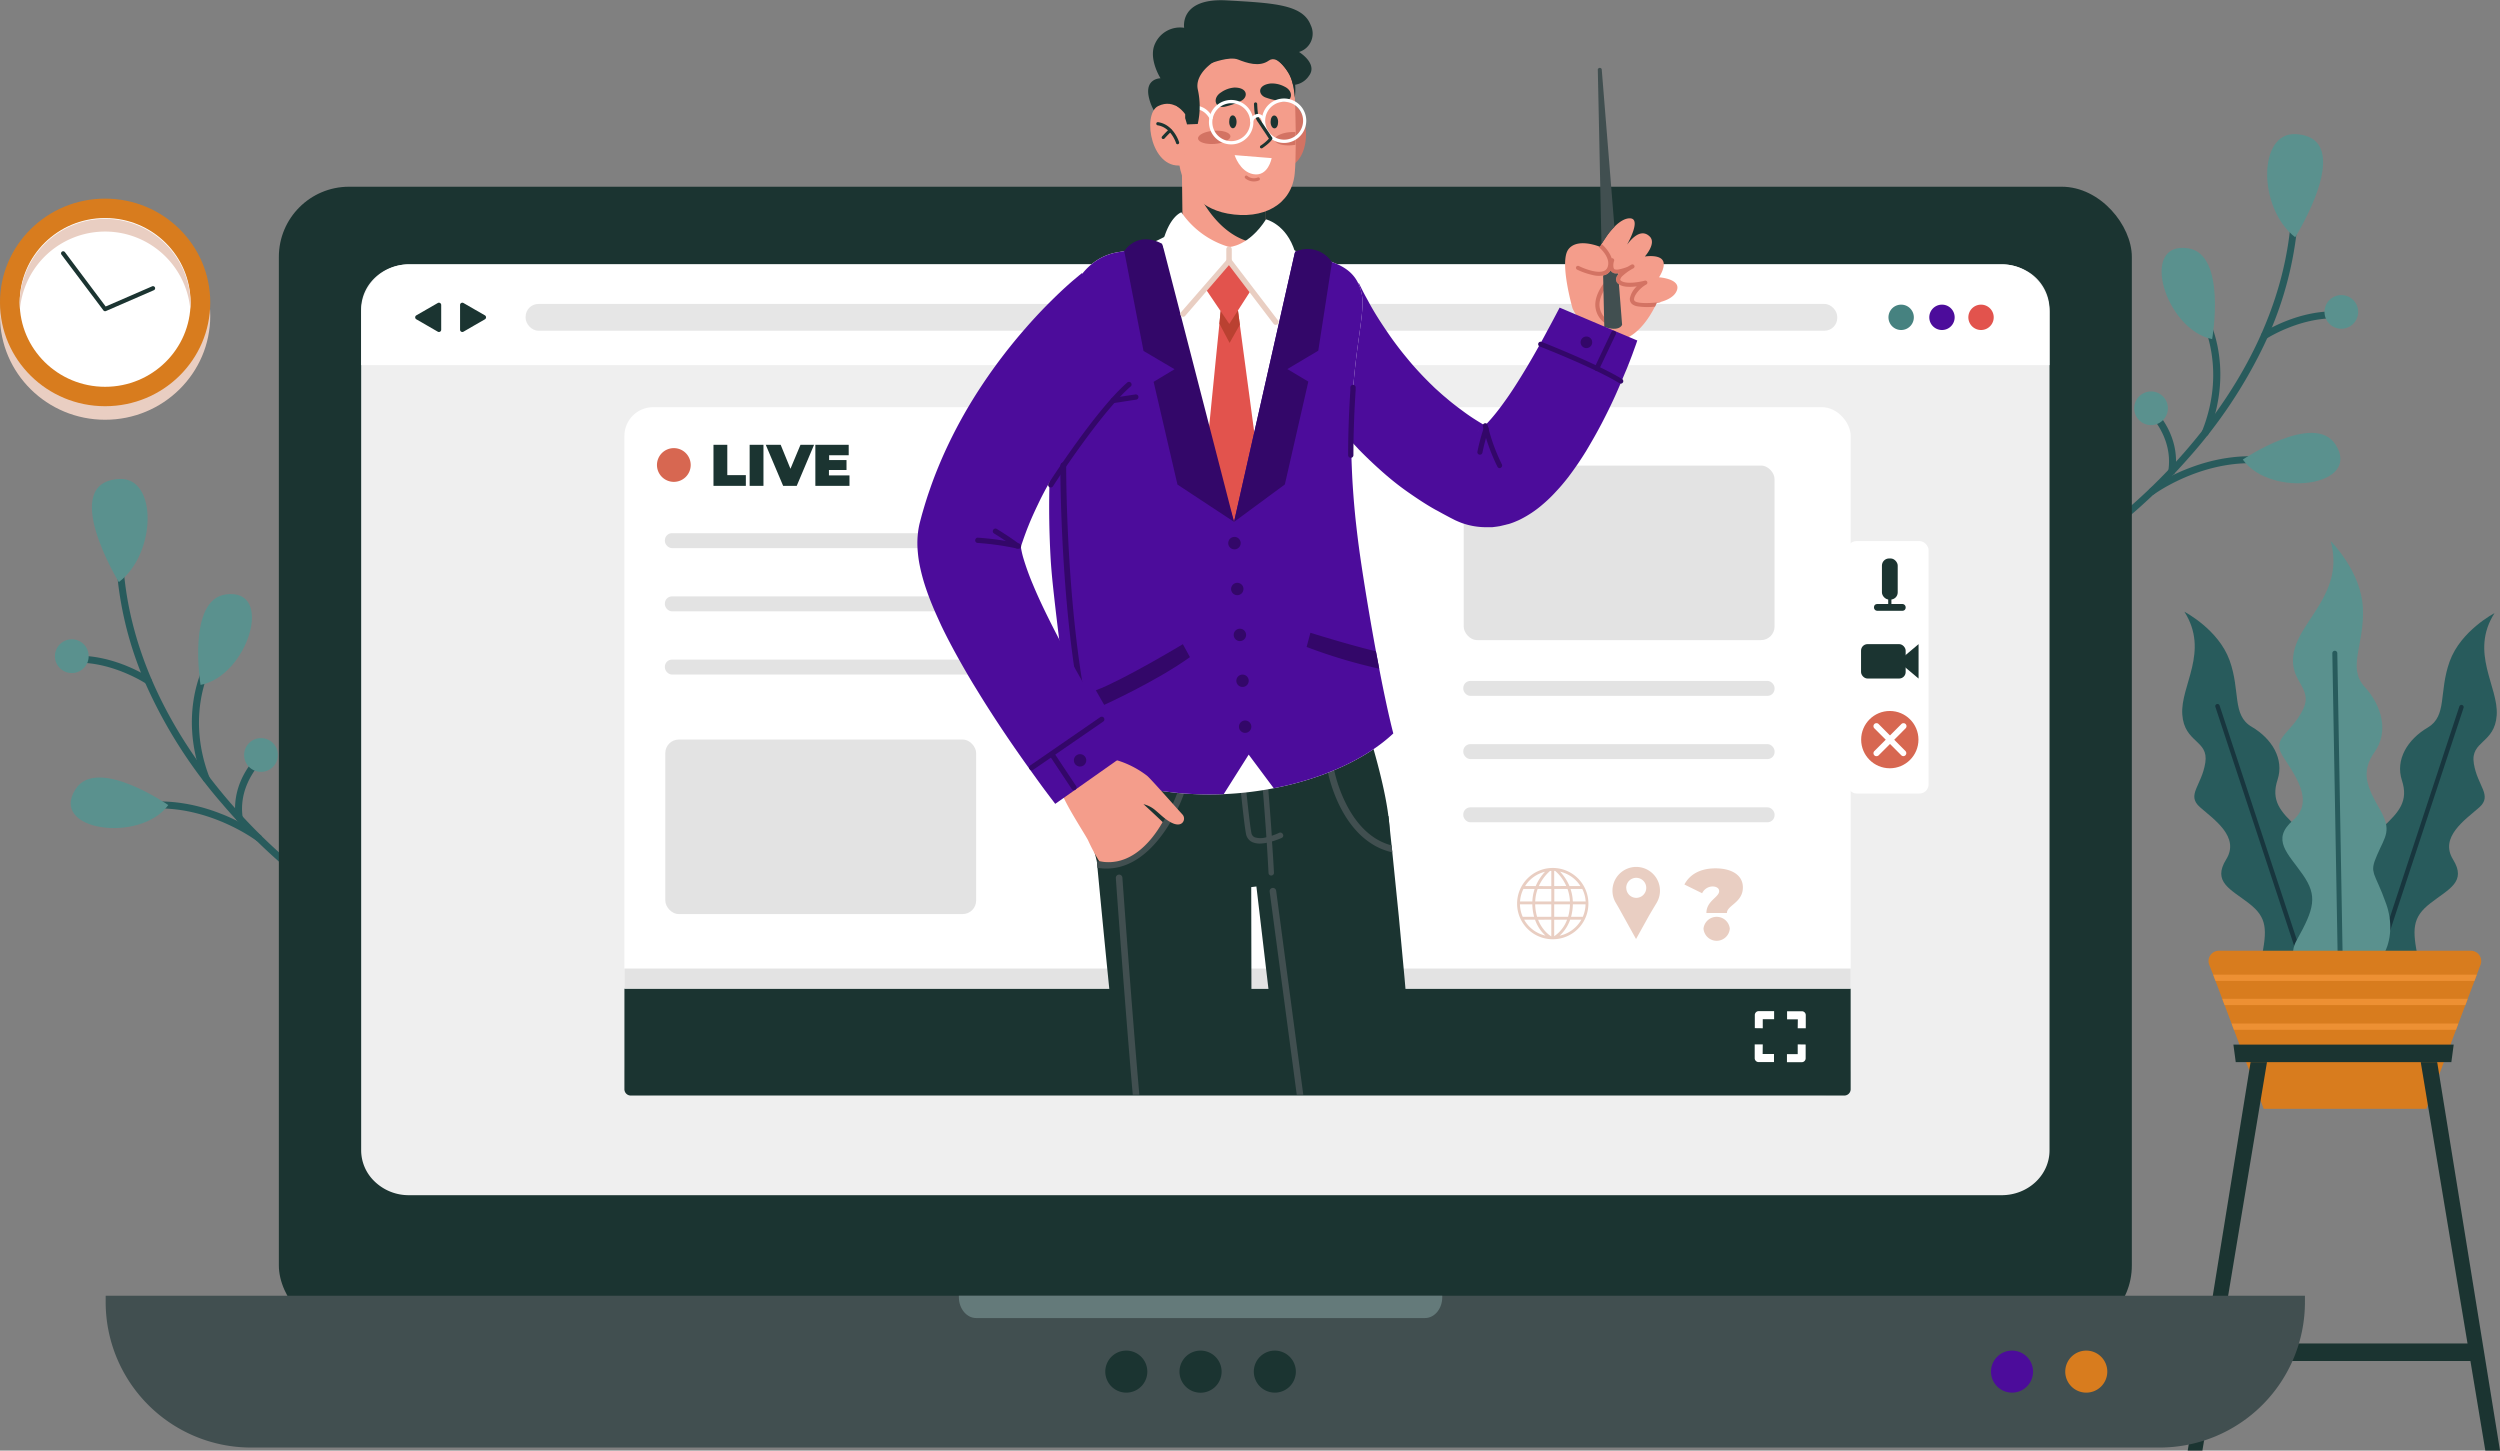 <svg xmlns="http://www.w3.org/2000/svg" viewBox="0 0 638.77 370.64"><rect x="0" y="0" width="638.77" height="370.64" fill="#808080" stroke="none"/><defs><style>.cls-1{fill:#285b5c;}.cls-2{fill:#18363e;}.cls-3{fill:#5a918e;}.cls-4{fill:#d87c1e;}.cls-5{fill:#ed9033;}.cls-6{fill:#1b3431;}.cls-7{fill:#e9cec2;}.cls-8{fill:#fff;}.cls-9{fill:#efefef;}.cls-10{fill:#414f50;}.cls-11{fill:#4c0c9b;}.cls-12{fill:#647a7a;}.cls-13{fill:#468280;}.cls-14{fill:#e2534d;}.cls-15{fill:#e6e6e6;}.cls-16{fill:#d76751;}.cls-17{fill:#e3e3e3;}.cls-18{fill:#f49d8b;}.cls-19{fill:#d37363;}.cls-20{fill:#330769;}.cls-21{fill:#ba4131;}</style></defs><g id="Слой_2" data-name="Слой 2"><g id="OBJECTS"><path class="cls-1" d="M587.47,250.88s-11.49,2.55-9.78-5.47,1.58-11-3.09-14.61-9.37-5.45-5.79-11.22-3.21-10.25-6.72-13.36.45-5.44,1.38-11.32-5.39-5-5.88-12.38,7-16,.55-26.21c0,0,8.68,4.5,11.53,12.4s.55,14,5.67,17,8.34,8.2,6.59,13.53.74,8.16,4.94,12.05,3.08,5.43,2.56,10.19.52,3.63,5.33,10.12S599.7,248.75,587.47,250.88Z"/><path class="cls-2" d="M589.11,250.53a.34.34,0,0,1-.06-.12l-23-69.79a.57.57,0,0,1,.36-.72h0a.56.56,0,0,1,.71.36l23,69.79a.47.47,0,0,1,0,.17Z"/><path class="cls-1" d="M608.2,250.74s11.43,2.53,9.73-5.44-1.57-10.92,3.08-14.54,9.32-5.42,5.76-11.16,3.19-10.2,6.68-13.29-.45-5.41-1.37-11.25,5.35-5,5.85-12.32-7-16-.56-26.08c0,0-8.63,4.48-11.46,12.34s-.55,13.93-5.64,16.92-8.29,8.15-6.56,13.46-.73,8.11-4.91,12-3.06,5.41-2.54,10.14-.53,3.61-5.31,10.07S596,248.62,608.2,250.74Z"/><path class="cls-2" d="M605.52,250.08a.86.86,0,0,1,0-.17l22.87-69.42a.58.58,0,0,1,.71-.36h0a.57.57,0,0,1,.36.72l-22.87,69.41a.5.5,0,0,1,0,.13Z"/><path class="cls-3" d="M595.51,249.29s-13.15-1.09-8.66-9.11,5.34-11.23,1.55-16.68-8.23-8.94-2.48-13.94,0-12.05-2.76-16.54,2.29-5.68,5.24-11.66-4.12-7.13-2.19-15.22,12.84-14.84,9.3-27.89c0,0,7.8,7.7,8.23,17.11s-4.07,15.18.42,20.1,6.21,11.55,2.57,16.68-1.92,9,1.28,14.55,1.5,6.84-.64,11.76-.64,4.06,2.36,12.62S609.31,251.07,595.51,249.29Z"/><path class="cls-1" d="M597.38,249.45a.77.77,0,0,1,0-.15l-1.45-82.38a.64.64,0,0,1,.63-.65h0a.64.64,0,0,1,.64.63l1.45,82.38a.41.41,0,0,1,0,.19Z"/><path class="cls-4" d="M633.8,246.5l-.95,2.53-.6,1.6-1.73,4.58-.6,1.6-1.78,4.71-.6,1.6-7.6,20.19H578.39l-7.61-20.19-.6-1.6-1.77-4.71-.61-1.6-1.72-4.58-.61-1.6-1-2.53a2.65,2.65,0,0,1,2.48-3.58h64.32A2.65,2.65,0,0,1,633.8,246.5Z"/><polygon class="cls-5" points="632.85 249.03 632.25 250.63 566.08 250.63 565.47 249.03 632.85 249.03"/><polygon class="cls-5" points="630.52 255.21 629.92 256.81 568.4 256.81 567.8 255.21 630.52 255.21"/><polygon class="cls-5" points="628.14 261.52 627.54 263.12 570.78 263.12 570.18 261.52 628.14 261.52"/><polygon class="cls-6" points="626.34 271.39 571.25 271.39 570.65 266.9 626.94 266.9 626.34 271.39"/><polygon class="cls-6" points="632.84 347.75 565.18 347.75 564.45 343.26 633.58 343.26 632.84 347.75"/><polygon class="cls-6" points="638.77 370.64 622.72 271.39 618.52 271.39 635.02 370.64 638.77 370.64"/><polygon class="cls-6" points="562.73 370.64 579.23 271.39 575.04 271.39 558.98 370.64 562.73 370.64"/><path class="cls-1" d="M84.86,229.45a.9.9,0,0,0-.33-1.09A143.42,143.42,0,0,1,58,204.13C46,190,31.54,167.35,31.32,139.41a.89.89,0,0,0-.9-.88.88.88,0,0,0-.88.89,90.81,90.81,0,0,0,8.64,37.43,122.78,122.78,0,0,0,18.54,28.48,145.09,145.09,0,0,0,26.83,24.52.89.89,0,0,0,1.23-.25A1.09,1.09,0,0,0,84.86,229.45Z"/><path class="cls-1" d="M38.69,174.32a.87.87,0,0,0-.32-1.08c-.35-.24-8.74-5.79-18.6-5.7a.89.89,0,1,0,0,1.78c9.31-.09,17.52,5.34,17.6,5.39a.88.88,0,0,0,1.23-.24A1.09,1.09,0,0,0,38.69,174.32Z"/><path class="cls-1" d="M53.53,199.32a.84.84,0,0,0,0-.66c-6.63-17.24,1.09-29.68,1.17-29.81a.9.9,0,0,0-.27-1.23.89.89,0,0,0-1.23.28c-.35.53-8.28,13.33-1.33,31.4a.89.89,0,0,0,1.65,0Z"/><path class="cls-1" d="M66.89,214.44a.89.89,0,0,0-.29-1.05,45.62,45.62,0,0,0-10.19-5.49c-5.7-2.25-14.49-4.45-24-2.15a.9.9,0,0,0-.65,1.08.88.88,0,0,0,1.07.65c17.31-4.18,32.53,7.21,32.68,7.32a.89.89,0,0,0,1.25-.17A.76.76,0,0,0,66.89,214.44Z"/><path class="cls-3" d="M51.24,175s-3.53-21.75,6.45-23.12C70.35,150.17,63.24,172.77,51.24,175Z"/><path class="cls-3" d="M43,205.7s-18.11-12.55-23.65-4.14C12.34,212.24,35.8,215.56,43,205.7Z"/><path class="cls-3" d="M30.36,148.73s-15.6-25.61.18-26.35C40.28,121.93,40,141.45,30.36,148.73Z"/><path class="cls-1" d="M61.94,209.29a.87.87,0,0,0,.06-.48C60.74,200,67.5,194,67.57,193.89a.89.89,0,0,0-1.17-1.35c-.31.27-7.56,6.72-6.16,16.53a.89.89,0,0,0,1,.75A.91.91,0,0,0,61.94,209.29Z"/><path class="cls-3" d="M16.65,171.62A4.31,4.31,0,1,0,14.37,166,4.3,4.3,0,0,0,16.65,171.62Z"/><path class="cls-3" d="M65,196.87a4.31,4.31,0,1,0-2.28-5.64A4.3,4.3,0,0,0,65,196.87Z"/><path class="cls-1" d="M530.9,140.63a.9.9,0,0,1,.34-1.09,143.68,143.68,0,0,0,26.81-23.88c12.25-14,27-36.44,27.55-64.37a.9.9,0,1,1,1.79,0,91.09,91.09,0,0,1-9.13,37.32,123.18,123.18,0,0,1-18.91,28.23A145.5,145.5,0,0,1,532.21,141a.89.89,0,0,1-1.23-.27Z"/><path class="cls-1" d="M577.78,86.1a.88.88,0,0,1,.33-1.08c.36-.23,8.81-5.68,18.68-5.46a.89.89,0,1,1,0,1.78c-9.3-.2-17.58,5.12-17.66,5.17a.89.89,0,0,1-1.23-.26A.55.55,0,0,1,577.78,86.1Z"/><path class="cls-1" d="M562.62,110.91a.91.91,0,0,1,0-.67c6.86-17.15-.7-29.69-.78-29.82a.88.88,0,0,1,.29-1.22.89.89,0,0,1,1.23.29c.33.54,8.1,13.44.92,31.41a.89.89,0,0,1-1.16.5A.94.94,0,0,1,562.62,110.91Z"/><path class="cls-1" d="M549.07,125.85a.89.89,0,0,1,.29-1,45.6,45.6,0,0,1,10.27-5.35c5.73-2.18,14.54-4.26,24-1.84a.89.89,0,1,1-.44,1.72c-17.26-4.41-32.63,6.79-32.78,6.9a.88.88,0,0,1-1.24-.19A.52.52,0,0,1,549.07,125.85Z"/><path class="cls-3" d="M565.22,86.65s3.81-21.71-6.15-23.21C546.43,61.54,553.25,84.23,565.22,86.65Z"/><path class="cls-3" d="M573.05,117.42s18.27-12.32,23.7-3.83C603.63,124.35,580.13,127.38,573.05,117.42Z"/><path class="cls-3" d="M586.44,60.62s15.94-25.4.17-26.35C576.87,33.69,576.86,53.22,586.44,60.62Z"/><path class="cls-1" d="M554.08,120.76a.94.94,0,0,1-.06-.47c1.38-8.84-5.3-14.94-5.37-15a.89.89,0,1,1,1.19-1.33c.3.27,7.47,6.81,5.94,16.6a.88.88,0,0,1-1,.74A.87.87,0,0,1,554.08,120.76Z"/><path class="cls-3" d="M599.85,83.68a4.3,4.3,0,1,1,2.36-5.61A4.3,4.3,0,0,1,599.85,83.68Z"/><path class="cls-3" d="M551.23,108.3a4.3,4.3,0,1,1,2.36-5.61A4.3,4.3,0,0,1,551.23,108.3Z"/><ellipse class="cls-7" cx="26.86" cy="80.73" rx="26.86" ry="26.52"/><ellipse class="cls-4" cx="26.86" cy="77.27" rx="26.86" ry="26.52"/><ellipse class="cls-8" cx="26.86" cy="77.27" rx="21.83" ry="21.56"/><path class="cls-7" d="M48.69,77.27c0,.58,0,1.15-.07,1.71A21.86,21.86,0,0,0,5.09,79c0-.56-.07-1.13-.07-1.71a21.84,21.84,0,0,1,43.67,0Z"/><path class="cls-6" d="M26.86,79.52a.54.54,0,0,1-.44-.22L15.71,65.06a.54.54,0,0,1,.11-.76.57.57,0,0,1,.77.12L27,78.31l11.87-5.15a.55.55,0,0,1,.72.28.53.53,0,0,1-.28.71L27.08,79.47A.59.59,0,0,1,26.86,79.52Z"/><rect class="cls-6" x="71.25" y="47.71" width="473.45" height="293.57" rx="17.93"/><path class="cls-9" d="M523.67,79V293.93c0,6.33-5.47,11.45-12.22,11.45H104.51a12.52,12.52,0,0,1-9.09-3.8,11,11,0,0,1-3.14-7.65V79c0-6.33,5.48-11.45,12.23-11.45H511.45a12.74,12.74,0,0,1,6.18,1.57A11.32,11.32,0,0,1,523.67,79Z"/><path class="cls-10" d="M588.93,331.07v1.63a37.16,37.16,0,0,1-37.16,37.16H64.18A37.16,37.16,0,0,1,27,332.7v-1.63Z"/><path class="cls-6" d="M312.13,350.47a5.38,5.38,0,1,1-5.38-5.38A5.38,5.38,0,0,1,312.13,350.47Z"/><path class="cls-6" d="M293.15,350.47a5.37,5.37,0,1,1-5.37-5.38A5.37,5.37,0,0,1,293.15,350.47Z"/><path class="cls-6" d="M331.1,350.47a5.37,5.37,0,1,1-5.37-5.38A5.38,5.38,0,0,1,331.1,350.47Z"/><path class="cls-11" d="M519.46,350.47a5.37,5.37,0,1,1-5.37-5.38A5.37,5.37,0,0,1,519.46,350.47Z"/><path class="cls-4" d="M538.43,350.47a5.37,5.37,0,1,1-5.37-5.38A5.37,5.37,0,0,1,538.43,350.47Z"/><path class="cls-12" d="M245,331.07v.37c0,2.95,2,5.33,4.4,5.33H364.11c2.43,0,4.4-2.38,4.4-5.33v-.37Z"/><path class="cls-8" d="M523.67,79.76V93.3H92.28V79.76a12.25,12.25,0,0,1,12.23-12.22H511.45a12.23,12.23,0,0,1,12.22,12.22Z"/><path class="cls-13" d="M489,81.08a3.24,3.24,0,1,1-3.24-3.24A3.24,3.24,0,0,1,489,81.08Z"/><path class="cls-11" d="M499.43,81.08a3.24,3.24,0,1,1-3.23-3.24A3.23,3.23,0,0,1,499.43,81.08Z"/><path class="cls-14" d="M509.41,81.08a3.24,3.24,0,1,1-3.24-3.24A3.24,3.24,0,0,1,509.41,81.08Z"/><rect class="cls-15" x="134.3" y="77.66" width="335.13" height="6.84" rx="3.27"/><path class="cls-6" d="M112.73,81.08v3.17a.58.58,0,0,1-.87.5l-2.75-1.59-2.74-1.58a.58.58,0,0,1,0-1L109.11,79l2.75-1.58a.58.58,0,0,1,.87.5Z"/><path class="cls-6" d="M117.55,81.08v3.17a.58.58,0,0,0,.87.5l2.74-1.59,2.75-1.58a.59.59,0,0,0,0-1L121.16,79l-2.74-1.58a.58.58,0,0,0-.87.5Z"/><rect class="cls-8" x="159.54" y="104.04" width="313.33" height="175.88" rx="7.34"/><path class="cls-7" d="M412,227.42a6,6,0,0,0,.83,3.22c.27.46.54.91.8,1.37l4.39,7.92,2.88-5.19c.76-1.38,1.59-2.72,2.39-4.07A6.07,6.07,0,1,0,412,227.42Zm3.51-.57a2.56,2.56,0,1,1,2.56,2.56A2.56,2.56,0,0,1,415.53,226.85Z"/><path class="cls-7" d="M387.63,230.89a9.11,9.11,0,1,0,9.11-9.12A9.12,9.12,0,0,0,387.63,230.89Zm5.11,3.36a12.1,12.1,0,0,1-.49-3.19h4.12v3.19Zm2.15,4.81a8.35,8.35,0,0,1-5.46-4.08h2.78a10.09,10.09,0,0,0,1.58,2.91A9.44,9.44,0,0,0,394.89,239.06Zm1.48-4.08v4.28a7.59,7.59,0,0,1-2-1.85A9.13,9.13,0,0,1,393,235Zm-3.18-8.58a11.41,11.41,0,0,1,2.86-3.87l.32,0v3.89Zm-3.52,0a8.37,8.37,0,0,1,5.1-3.66,12.29,12.29,0,0,0-1.15,1.42,11.89,11.89,0,0,0-1.23,2.24Zm2.59,3.93a10.28,10.28,0,0,1,.63-3.2h3.48v3.2Zm-3.88,0a8.29,8.29,0,0,1,.87-3.2h2.86a11.29,11.29,0,0,0-.58,3.2Zm3.14.73a13.13,13.13,0,0,0,.46,3.19h-2.91a8.15,8.15,0,0,1-.71-3.19Zm10.36,0h3.24a8.32,8.32,0,0,1-.7,3.19h-3A13.13,13.13,0,0,0,401.88,231.06Zm-4.77-4.66v-3.89l.23,0a10.47,10.47,0,0,1,1.85,2.07,11,11,0,0,1,1,1.8Zm3.4.73a11,11,0,0,1,.63,3.2h-4v-3.2Zm.5-.73a11.89,11.89,0,0,0-1.23-2.24,12.86,12.86,0,0,0-1.18-1.45,8.42,8.42,0,0,1,5.21,3.69Zm.13,4.66a12.1,12.1,0,0,1-.48,3.19h-3.55v-3.19Zm.73-.73a11.3,11.3,0,0,0-.59-3.2h3a8.12,8.12,0,0,1,.87,3.2Zm2.18,4.65a8.43,8.43,0,0,1-5.57,4.1,8.47,8.47,0,0,0,1.12-1.19,10.11,10.11,0,0,0,1.59-2.91Zm-3.65,0a8.68,8.68,0,0,1-3.29,4.23V235Z"/><path class="cls-7" d="M439.26,227.7c0-.79-.76-1.2-1.7-1.2a3,3,0,0,0-2.65,1.73L430.38,226c1.29-2.45,3.87-4.13,7.94-4.13s7,1.68,7,4.87c0,3.89-4.08,4.58-4.08,6.54H436C436,230.17,439.26,229.25,439.26,227.7Zm-4,9.57a3.38,3.38,0,0,1,6.72,0,3.37,3.37,0,0,1-6.72,0Z"/><rect class="cls-8" x="472.02" y="138.25" width="20.75" height="64.5" rx="2.32"/><rect class="cls-6" x="475.51" y="164.58" width="11.4" height="8.79" rx="1.66"/><polygon class="cls-6" points="490.21 164.58 490.21 173.38 486.66 170.39 486.66 167.57 490.21 164.58"/><circle class="cls-16" cx="482.86" cy="188.98" r="7.32"/><path class="cls-8" d="M479.41,193.2A.76.76,0,0,0,480,193l6.9-6.91a.77.77,0,0,0,0-1.09.76.76,0,0,0-1.08,0l-6.91,6.91a.77.77,0,0,0,.55,1.31Z"/><path class="cls-8" d="M486.31,193.2a.75.75,0,0,0,.54-.22.77.77,0,0,0,0-1.09L480,185a.77.77,0,1,0-1.09,1.09l6.91,6.91A.75.75,0,0,0,486.31,193.2Z"/><rect class="cls-6" x="480.84" y="142.69" width="4.03" height="10.5" rx="1.82" transform="translate(965.72 295.88) rotate(-180)"/><rect class="cls-6" x="482.45" y="150.76" width="0.82" height="4.93" rx="0.37" transform="translate(965.72 306.44) rotate(180)"/><rect class="cls-6" x="478.81" y="154.33" width="8.09" height="1.73" rx="0.78" transform="translate(965.72 310.39) rotate(180)"/><rect class="cls-17" x="169.99" y="188.96" width="79.42" height="44.59" rx="3.45"/><rect class="cls-17" x="373.99" y="118.96" width="79.42" height="44.59" rx="3.45"/><rect class="cls-17" x="373.88" y="190.13" width="79.54" height="3.82" rx="1.82"/><rect class="cls-17" x="373.88" y="173.98" width="79.54" height="3.82" rx="1.82"/><rect class="cls-17" x="373.88" y="206.28" width="79.54" height="3.82" rx="1.82"/><rect class="cls-17" x="169.88" y="152.38" width="79.54" height="3.82" rx="1.82"/><rect class="cls-17" x="169.88" y="136.23" width="79.54" height="3.82" rx="1.82"/><rect class="cls-17" x="169.88" y="168.53" width="79.54" height="3.82" rx="1.82"/><path class="cls-6" d="M159.54,252.6H472.86v25.69a1.62,1.62,0,0,1-1.62,1.63H161.16a1.62,1.62,0,0,1-1.62-1.63Z"/><path class="cls-8" d="M450.4,262.73v-2.32h2.9v-2.06h-3.93a1,1,0,0,0-1,1v3.35Z"/><path class="cls-8" d="M450.4,266.85h-2.06v3.52a1,1,0,0,0,1,1h3.93v-2.06h-2.9Z"/><path class="cls-8" d="M459.33,262.73h2.06v-3.35a1,1,0,0,0-1-1h-3.78v2.06h2.75Z"/><path class="cls-8" d="M459.33,266.85v2.49h-2.75v2.06h3.78a1,1,0,0,0,1-1v-3.52Z"/><rect class="cls-17" x="159.54" y="247.47" width="313.33" height="5.14"/><path class="cls-6" d="M182.3,113.65h3.53v7.75h4.74v2.74H182.3Z"/><path class="cls-6" d="M191.54,113.65h3.53v10.49h-3.53Z"/><path class="cls-6" d="M208,113.65l-4.43,10.49h-3.47l-4.44-10.49h3.81l2.5,6.13,2.56-6.13Z"/><path class="cls-6" d="M217.05,121.47v2.67h-8.72V113.65h8.52v2.67h-5v1.23h4.44v2.54H211.8v1.38Z"/><path class="cls-16" d="M176.48,118.81a4.31,4.31,0,1,1-4.31-4.31A4.31,4.31,0,0,1,176.48,118.81Z"/><path class="cls-18" d="M401.8,78.79s3.73,8.45,10.63,8.35c5.58-.08,9.22-6.39,10.42-8.82.29-.58.43-.94.43-.94a9.25,9.25,0,0,0,1-.22c1.37-.37,3.73-1.27,4.25-3.2.73-2.75-4.63-3.11-4.63-3.11s1.95-2.92.89-4.4-4.52-.91-4.52-.91,3-3.32,1.28-5.08c-2.64-2.64-5.54,1.77-5.79,2,.16-.33,3.64-6.46.82-6.67-2.47-.19-5.53,3.32-7.33,6.48l-.44.78-.48-.17c-1.44-.51-5.76-1.73-7.64.89C398.4,67,401.8,78.79,401.8,78.79Z"/><path class="cls-19" d="M410,82.46a.55.55,0,0,0,.51-.17.54.54,0,0,0-.05-.75,4.81,4.81,0,0,1-1.78-3.66c0-3.53,3.83-6.95,3.87-7a.53.53,0,0,0-.7-.8c-.18.16-4.23,3.79-4.24,7.79a5.79,5.79,0,0,0,2.15,4.45A.47.47,0,0,0,410,82.46Z"/><path class="cls-19" d="M411.21,68.58a1.64,1.64,0,0,0,1.09,1.21,1.51,1.51,0,0,0,.38.09,4.12,4.12,0,0,0,1,0,3.67,3.67,0,0,0-.52.71,1.76,1.76,0,0,0-.24.71,1.38,1.38,0,0,0,.56,1.24c1.11.88,3.14.84,4.74.62a5.62,5.62,0,0,0-1.77,3.06,1.66,1.66,0,0,0,.61,1.52,3.14,3.14,0,0,0,1.33.53,17.32,17.32,0,0,0,4.48.08c.29-.58.43-.94.43-.94s.41-.06,1-.21a.44.44,0,0,0-.3,0c-2,.27-5.41.44-6.27-.25a.61.61,0,0,1-.21-.59c.1-1.08,1.62-2.86,3.12-3.67a.53.53,0,0,0,.24-.67.52.52,0,0,0-.63-.31c-1.27.35-4.84,1-6.09,0a.34.34,0,0,1-.17-.31,1.81,1.81,0,0,1,.6-.91,13.06,13.06,0,0,1,2.76-1.94.45.45,0,0,0,.22-.23.5.5,0,0,0,0-.49.53.53,0,0,0-.72-.22c-.17.09-.52.28-.94.54a12.34,12.34,0,0,1-2.31.69,2,2,0,0,1-.93,0c-.14,0-.31-.14-.4-.48a3.32,3.32,0,0,1,.15-1.71.52.52,0,0,0-.19-.56h0a.51.51,0,0,0-.81.26A4.42,4.42,0,0,0,411.21,68.58Z"/><path class="cls-10" d="M412.5,58a14.48,14.48,0,0,0-2,2.4c-.55.88-.92,1.36-1.31,1.95h0l-.94-44.62a.53.53,0,0,1,1-.06L412.5,58S412.5,57.94,412.5,58Z"/><path class="cls-10" d="M409.91,83.53c4,1.33,4.55-.56,4.55-.56l-.81-10.33-.19-.13a1.38,1.38,0,0,1-.56-1.24,1.76,1.76,0,0,1,.24-.71,3.37,3.37,0,0,1,.31-.46l0-.22a4.68,4.68,0,0,1-.75,0,1.72,1.72,0,0,1-1.23-.76,2.64,2.64,0,0,1-1.37,1.1,3.94,3.94,0,0,1-.49.14Z"/><path class="cls-19" d="M402.94,68.88a17.7,17.7,0,0,0,4,1.39,5.94,5.94,0,0,0,3.17,0,2.68,2.68,0,0,0,1.6-1.54c1.06-2.62-1.08-5.12-2.45-6.38l-.44.78-.48-.17c1.17,1,3.25,3.25,2.38,5.37a1.63,1.63,0,0,1-1,.94c-1.77.66-5.14-.71-6.29-1.29a.52.52,0,0,0-.71.23A.53.53,0,0,0,402.94,68.88Z"/><path class="cls-11" d="M347.24,72.37v0s0,0,0,0l0,.05.06.12.14.29.31.63.33.66c.11.23.23.45.35.68.46.9,1,1.82,1.47,2.72,1,1.82,2.11,3.64,3.28,5.4s2.34,3.5,3.61,5.17c.63.84,1.27,1.67,1.93,2.48s1.32,1.61,2,2.41c1.37,1.57,2.77,3.09,4.23,4.53.36.38.74.72,1.1,1.08s.73.72,1.12,1.05c.76.68,1.51,1.38,2.29,2,1.53,1.34,3.15,2.54,4.77,3.73s3.31,2.25,5,3.24l1.29.75,1.32.69.66.35.16.08-.08,0-.11-.06c-.15-.07-.31-.12-.47-.18a6.74,6.74,0,0,0-2.16-.39c-.17,0-.32,0-.48,0l-.24,0-.2,0a2.44,2.44,0,0,0-.39.07,1.45,1.45,0,0,0-.3.06l-.14.05-.11,0-.2.08-.12,0,0,0h0c-.13.08.15,0,.55-.35a16.79,16.79,0,0,0,1.49-1.34c.56-.56,1.15-1.22,1.74-1.93,1.21-1.42,2.42-3.06,3.63-4.78s2.38-3.55,3.54-5.43,2.31-3.8,3.42-5.76,2.24-3.94,3.31-6c.55-1,1.09-2,1.62-3l1.54-2.92L418.34,87l-.34,1-.33.91-.65,1.8q-.67,1.78-1.38,3.54c-1,2.35-1.95,4.68-3,7s-2.19,4.62-3.39,6.93c-.61,1.15-1.23,2.3-1.88,3.45s-1.32,2.29-2,3.44a83.21,83.21,0,0,1-4.74,6.94c-.91,1.16-1.87,2.33-3,3.52a37,37,0,0,1-3.74,3.59,27.31,27.31,0,0,1-5.46,3.6l-.43.21-.47.2c-.31.14-.63.27-.95.39s-.7.25-1.05.36L385,134a5.47,5.47,0,0,1-.58.15l-1.18.28c-.42.07-.85.14-1.28.19l-.65.08-.68,0c-.47,0-.92,0-1.39,0a18.51,18.51,0,0,1-5.68-1.05c-.44-.16-.87-.34-1.3-.53l-.32-.14-.29-.14-.23-.12-.94-.48-1.87-1c-.62-.34-1.23-.69-1.84-1-2.45-1.37-4.78-2.93-7.07-4.53s-4.46-3.35-6.54-5.19-4.07-3.73-6-5.71l-1.4-1.5c-.47-.5-.91-1-1.36-1.53s-.91-1-1.34-1.56l-1.3-1.57a101.06,101.06,0,0,1-9.1-13.41c-1.32-2.35-2.57-4.74-3.7-7.2-.57-1.24-1.12-2.48-1.63-3.77l-.39-1c-.13-.33-.25-.66-.38-1s-.25-.68-.37-1l-.43-1.24Z"/><path class="cls-20" d="M406.8,87.23A1.48,1.48,0,1,1,405.1,86,1.48,1.48,0,0,1,406.8,87.23Z"/><path class="cls-20" d="M383.34,119.59a.64.64,0,0,1-.72-.31,47.81,47.81,0,0,1-3.74-10.37.63.63,0,0,1,.48-.76.62.62,0,0,1,.75.48,48,48,0,0,0,3.62,10,.63.63,0,0,1-.25.86A.42.42,0,0,1,383.34,119.59Z"/><path class="cls-20" d="M378.27,116.16a.57.57,0,0,1-.29,0,.64.64,0,0,1-.49-.75,51.3,51.3,0,0,1,1.63-6.09A.64.64,0,0,1,380,109a.63.63,0,0,1,.32.83,52.53,52.53,0,0,0-1.55,5.84A.64.64,0,0,1,378.27,116.16Z"/><path class="cls-20" d="M414.29,98a.65.65,0,0,1-.49-.07c-6.5-4-20.24-9.34-20.38-9.4a.62.62,0,0,1-.36-.82.64.64,0,0,1,.82-.36c.14.06,14,5.47,20.58,9.5a.63.63,0,0,1,.21.87A.66.66,0,0,1,414.29,98Z"/><path class="cls-20" d="M408.16,94.76a.65.65,0,0,1-.43-.05.62.62,0,0,1-.3-.84l4.28-9a.62.62,0,0,1,.84-.3.63.63,0,0,1,.3.84l-4.28,9A.62.62,0,0,1,408.16,94.76Z"/><path class="cls-6" d="M279.82,218.38c.14.55.29,1.09.45,1.61a.14.14,0,0,0,0,.06c.22.72.46,1.4.73,2.06,2.38,5.79,20.68,6.6,38.7,4.55,14-1.59,27.77-4.9,33.82-9,5.69-3.81-6.5-38.85-6.5-38.85L278.7,193.33S277.19,207.91,279.82,218.38Z"/><path class="cls-6" d="M327.28,279.71h33.91c-1.22-18.76-3.12-39.82-5.44-61.93-.06-.59-.12-1.18-.19-1.78-.2-2-.41-3.94-.63-5.92-.06-.53-.11-1.06-.17-1.59l-6.58,3-1.61.74-25.82,12,.27,2.27Z"/><path class="cls-10" d="M331.33,279.71H333l-6.94-52.18a.84.84,0,0,0-1.66.22Z"/><path class="cls-10" d="M339.28,197.23c.08.43,1.75,9,7.29,15.05a19.14,19.14,0,0,0,3.86,3.28,15.9,15.9,0,0,0,3.57,1.73,14.6,14.6,0,0,0,1.75.49c-.06-.59-.12-1.18-.19-1.78q-.42-.1-.84-.24a14.81,14.81,0,0,1-3.39-1.61,17.7,17.7,0,0,1-3.15-2.61c-5.53-5.76-7.23-14.52-7.25-14.63a.84.84,0,0,0-1-.66A.83.83,0,0,0,339.28,197.23Z"/><path class="cls-10" d="M325.51,223a.7.7,0,0,1-.66.71h0a.69.69,0,0,1-.73-.64c-.13-2.53-.28-5.12-.45-7.7l-.09-1.37c-.57-8.45-1.28-16.74-1.82-22.6,0-.47-.08-.93-.12-1.37-.12-1.29-.23-2.43-.33-3.39l1.39-.23c.09,1,.2,2.12.32,3.42,0,.44.08.9.13,1.37.53,5.81,1.24,14,1.81,22.42L325,215C325.21,217.71,325.37,220.4,325.51,223Z"/><path class="cls-10" d="M327.48,214.1A19.68,19.68,0,0,1,325,215c-.43.13-.9.25-1.38.35a11.92,11.92,0,0,1-1.32.17,4.9,4.9,0,0,1-2.35-.36,2.87,2.87,0,0,1-1.59-2.13c-.52-2.61-1.6-13.37-2.34-21,0-.47-.09-.93-.13-1.37-.11-1.22-.22-2.33-.31-3.27l1.39-.17c.09.94.2,2.07.32,3.3,0,.44.08.9.13,1.37.73,7.59,1.81,18.33,2.31,20.86a1.49,1.49,0,0,0,.85,1.18,5,5,0,0,0,2.95,0c.47-.1.94-.24,1.38-.38a16.6,16.6,0,0,0,1.91-.75.71.71,0,0,1,.94.3A.67.67,0,0,1,327.48,214.1Z"/><path class="cls-6" d="M280.26,220a0,0,0,0,1,0,0,.2.2,0,0,0,0,.07c.05.54.1,1.09.15,1.66,1.52,16,3.86,40,5.88,58h33.51l-.12-64.15a202.34,202.34,0,0,0-19.37-7.83l-1.63-.54c-1-.33-2.07-.66-3.1-1l-1.64-.46c-6.18-1.68-11.92-2.51-15.13-1.16,0,0,.5,5.43,1.28,13.77C280.16,218.9,280.22,219.43,280.26,220Z"/><path class="cls-10" d="M291.11,279.71c-1.93-21.89-4.3-55-4.33-55.47a.83.83,0,0,0-.9-.77.82.82,0,0,0-.77.89c0,.43,2.39,33.43,4.32,55.35Z"/><path class="cls-10" d="M280.26,220a0,0,0,0,1,0,0,.2.2,0,0,0,0,.07c.05.54.1,1.09.15,1.66a13.61,13.61,0,0,0,7-.64c4.3-1.57,7.66-5.09,10.1-8.59a41.22,41.22,0,0,0,2.84-4.76,39.1,39.1,0,0,0,2-4.48.84.84,0,1,0-1.58-.56,39.13,39.13,0,0,1-2,4.5,39.73,39.73,0,0,1-2.65,4.39c-2.28,3.27-5.37,6.52-9.24,7.92A11.84,11.84,0,0,1,280.26,220Z"/><path class="cls-8" d="M268.48,143.3c.12,1.78.27,3.56.45,5.35.93,8.94,4.36,38.88,7.44,47.26,11.39,5.51,24.14,7.52,36.3,7,2.31-.1,4.61-.29,6.87-.57q3-.37,5.91-.94c12.63-2.44,23.69-7.53,30.55-14-3.24-12.56-7-35.33-8.45-45.1-.26-1.82-.5-3.59-.71-5.33s-.39-3.33-.56-4.94c-.18-1.83-.34-3.61-.47-5.34s-.26-3.65-.34-5.39-.16-3.64-.19-5.37c-.5-23.51,3.8-35.12,2.66-40.76-1.71-8.48-9.55-8.36-16.7-11-.41-.16-.83-.32-1.24-.5l-.83-.37a16,16,0,0,1-6.54-5.45l-21,0a29,29,0,0,1-4.74,3l-.89.44c-.75.36-1.58.71-2.49,1.06a39.25,39.25,0,0,1-7.89,2.09C276.24,66,270.84,76,269.85,92.19c-.5,8.19-1,15.91-1.38,23.35,0,.5-.05,1-.07,1.48A234.72,234.72,0,0,0,268.48,143.3Z"/><polygon class="cls-14" points="326.47 155.21 322.88 163.92 322.88 163.92 321.26 167.84 316.71 178.91 314.49 174.64 313.7 173.13 311.92 169.71 311.14 168.2 309.36 164.78 308.57 163.27 306.79 159.85 306.79 159.85 306 158.34 304.33 155.13 304.37 154.78 304.62 152.22 305.2 146.44 305.46 143.88 306.03 138.09 306.29 135.54 306.87 129.75 307.12 127.2 307.7 121.41 307.95 118.85 308.53 113.07 308.79 110.51 309.37 104.73 309.62 102.17 310.2 96.39 310.45 93.83 311.03 88.04 311.29 85.49 311.57 82.7 311.88 79.5 316.31 79.32 316.44 80.32 316.71 82.34 316.79 82.97 317.32 86.93 317.59 88.96 318.21 93.55 318.48 95.58 319.1 100.17 319.37 102.19 319.98 106.78 320.25 108.81 320.87 113.4 321.14 115.42 321.75 120.01 322.02 122.04 322.64 126.63 322.91 128.66 323.52 133.25 323.8 135.27 324.41 139.86 324.68 141.89 325.3 146.48 325.57 148.51 326.18 153.1 326.45 155.12 326.47 155.21"/><polygon class="cls-21" points="316.79 82.97 314.17 87.62 311.57 82.7 311.88 79.5 316.31 79.32 316.44 80.32 316.71 82.34 316.79 82.97"/><path class="cls-11" d="M268.48,143.3c.12,1.78.27,3.56.45,5.35.93,8.94,4.36,38.88,7.44,47.26,11.39,5.51,24.14,7.52,36.3,7l6.38-10.1,6.4,8.59c12.63-2.44,23.69-7.53,30.55-14-1.17-4.55-2.42-10.44-3.6-16.57l-.84-4.44c-1.73-9.39-3.23-18.71-4-24.09-.26-1.82-.5-3.59-.71-5.33s-.39-3.33-.56-4.94c-.18-1.83-.34-3.61-.47-5.34s-.26-3.65-.34-5.39-.16-3.64-.19-5.37c-.5-23.51,3.8-35.12,2.66-40.76-1.71-8.48-9.55-8.36-16.7-11l-.35.17-15.59,69-21.37-70.9-.4-.09a39.25,39.25,0,0,1-7.89,2.09C276.24,66,270.84,76,269.85,92.19c-.5,8.19-1,15.91-1.38,23.35,0,.5-.05,1-.07,1.48A234.72,234.72,0,0,0,268.48,143.3Z"/><path class="cls-20" d="M281.73,199.22a.74.74,0,0,1-.7-.48c-10.26-27.32-10.1-79.33-10.1-79.85a.75.75,0,0,1,.75-.74h0a.74.74,0,0,1,.74.75c0,.52-.16,52.25,10,79.31a.74.74,0,0,1-.43,1A.65.65,0,0,1,281.73,199.22Z"/><path class="cls-20" d="M333.85,165.3a134.12,134.12,0,0,0,18.55,5.56l-.84-4.44c-7.75-1.9-16.74-4.75-16.74-4.75Z"/><path class="cls-20" d="M302.23,164.59S287,173.76,280,176.38l2.13,3.72s13.28-6,21.91-12.2Z"/><path class="cls-20" d="M330.88,64.35A7.45,7.45,0,0,1,340.33,67l-3.5,22.6-7.9,4.7,5.36,3.2-6,26.28-13,9.58Z"/><path class="cls-20" d="M297,62.34s-5.76-3.66-9.75,1.81l4.93,25.52,7.92,4.67-5.34,3.22,6.09,26.25,14.46,9.53Z"/><path class="cls-20" d="M319.72,185.8a1.58,1.58,0,1,1-1.44-1.7A1.58,1.58,0,0,1,319.72,185.8Z"/><path class="cls-20" d="M319.05,174.08a1.58,1.58,0,1,1-1.44-1.71A1.57,1.57,0,0,1,319.05,174.08Z"/><path class="cls-20" d="M318.38,162.35a1.58,1.58,0,1,1-3.15-.26,1.58,1.58,0,0,1,3.15.26Z"/><path class="cls-20" d="M317.71,150.63a1.58,1.58,0,1,1-1.45-1.71A1.57,1.57,0,0,1,317.71,150.63Z"/><path class="cls-20" d="M317,138.9a1.59,1.59,0,1,1-1.45-1.71A1.59,1.59,0,0,1,317,138.9Z"/><path class="cls-20" d="M344.69,116.8a.67.67,0,0,0,1.12-.49c0-5.17.19-10.72.57-16.56,0-.27,0-.48,0-.63a.68.68,0,1,0-1.35-.09c0,.16,0,.37,0,.63-.38,5.87-.57,11.44-.57,16.63a.68.68,0,0,0,.22.5Z"/><path class="cls-6" d="M299.45,33.57s-4.8-3.43-5.93-8.82c-1-4.75,3-4.75,3-4.75s-3.28-5.16-1.32-9a7,7,0,0,1,7.36-3.9s-1.32-7.68,10.89-7,19.48,1.08,21.46,6.36a4.9,4.9,0,0,1-3,6.82s4.93,3,2.52,6.12a5.18,5.18,0,0,1-5.42,2.2Z"/><path class="cls-19" d="M324.1,31.45s1.52-5.69,6.15-4.63,5.52,16.26-3.2,16.2Z"/><path class="cls-18" d="M302.18,59.52s-1.09,1.92,7.41,4.27a18.24,18.24,0,0,0,12.61-1.53,18,18,0,0,0,1.73-1.14c-1.39-6.45-.27-10.63.05-11.63l.08-.23-22.14-11Z"/><path class="cls-6" d="M305.06,46.94s5.33,14.62,17.14,15.32a18,18,0,0,0,1.73-1.14c-1.39-6.45-.27-10.63.05-11.63Z"/><path class="cls-18" d="M313.65,54.57c9.13,1.68,16.35-2.3,17.15-10.12.19-1.89.26-4.62.27-7.46V35.08c0-.44,0-.88,0-1.32-.06-5.07-.25-9.66-.25-9.66C329.37,11.53,316.86,7,306.93,11.85S301,32,301.1,39.49,305.83,53.13,313.65,54.57Z"/><path class="cls-8" d="M315.46,39.64s1.29,4.18,4.7,4.85c3.88.77,4.76-4.09,4.76-4.09Z"/><path class="cls-6" d="M313,27.25c-2.58.55-3.31-2.21-1-3.65a6.8,6.8,0,0,1,3.42-1.23c3.4,0,3.51,2.38,1.8,3.35A17.83,17.83,0,0,1,313,27.25Z"/><path class="cls-6" d="M327.66,25.88c2.63.23,3-2.6.54-3.75a6.86,6.86,0,0,0-3.55-.8c-3.38.39-3.2,2.78-1.39,3.54A18.4,18.4,0,0,0,327.66,25.88Z"/><path class="cls-19" d="M330,37.12a8.28,8.28,0,0,0,1-.13V35.08c0-.44,0-.88,0-1.32a11,11,0,0,0-1.28,0c-2.29.17-4.09,1.06-4,2S327.75,37.3,330,37.12Z"/><path class="cls-8" d="M329.18,36.42a5.68,5.68,0,1,1,4.48-6.66A5.69,5.69,0,0,1,329.18,36.42Zm-2-10.32a4.84,4.84,0,1,0,5.68,3.82A4.85,4.85,0,0,0,327.16,26.1Z"/><path class="cls-6" d="M322.35,37.91a.48.48,0,0,0,.2-.07c2.06-1.42,2.45-2.17,2.51-2.3a.41.41,0,0,0,0-.39l-3-4.48,0,0c-.64-.75-.76-2.31-.84-4.12a.42.42,0,0,0-.43-.39.41.41,0,0,0-.39.43c.09,1.95.23,3.63,1,4.59l2.82,4.24a10.63,10.63,0,0,1-2.11,1.78.41.41,0,0,0-.11.57A.43.43,0,0,0,322.35,37.91Z"/><path class="cls-19" d="M306.11,35.42c.07.92,2,1.53,4.27,1.35s4.1-1.06,4-2-2-1.53-4.28-1.36S306,34.49,306.11,35.42Z"/><path class="cls-8" d="M315.67,36.79a5.68,5.68,0,1,1,4.48-6.66A5.69,5.69,0,0,1,315.67,36.79Zm-2-10.32a4.84,4.84,0,1,0,5.68,3.82A4.85,4.85,0,0,0,313.65,26.47Z"/><path class="cls-8" d="M322.89,31.28h0a.41.41,0,0,1-.48-.34s-.21-1.07-1-1a1.48,1.48,0,0,0-1.19,1,.43.43,0,0,1-.53.27.42.42,0,0,1-.27-.52,2.32,2.32,0,0,1,1.95-1.59,1.92,1.92,0,0,1,1.85,1.72A.42.42,0,0,1,322.89,31.28Z"/><path class="cls-8" d="M309.52,30.54a.44.44,0,0,1-.45-.21c-2.24-4-6.43-2-6.61-2a.41.41,0,0,1-.37-.74c.06,0,5.08-2.44,7.71,2.31a.41.41,0,0,1-.16.56Z"/><path class="cls-6" d="M330.81,25h0a15.19,15.19,0,0,0-3.7-12.31c-6.3-7.25-19.15-6.84-24.28.52S300.22,27,300.22,27s2.07.75,3.07,4.79l2.74-.11a20,20,0,0,0,0-8.9c-1.08-5.51,8.65-11,15.25-9.78a11.94,11.94,0,0,1,8.71,7.26A20.5,20.5,0,0,1,330.81,25Z"/><path class="cls-6" d="M309.5,16.13s4.6-1.8,6.82-.92,5.45,2,7.87.27,5.21,3.43,5.21,3.43-3.08-9.22-10.69-7.3S311.13,12.81,309.5,16.13Z"/><path class="cls-19" d="M321.32,46.23l.29-.1a.41.41,0,1,0-.31-.75,2.64,2.64,0,0,1-2.57-.41.4.4,0,0,0-.57,0,.41.41,0,0,0,0,.58A3.41,3.41,0,0,0,321.32,46.23Z"/><path class="cls-18" d="M302.83,29.2s-2.64-4.19-6.91-2.1-1.71,17.09,6.77,15Z"/><path class="cls-6" d="M301,36.84H301a.41.41,0,0,0,.27-.51c-.05-.18-1.4-4.52-5.37-5.12a.4.4,0,0,0-.46.34.42.42,0,0,0,.34.47c3.46.52,4.7,4.5,4.71,4.54A.4.4,0,0,0,301,36.84Z"/><path class="cls-6" d="M297.27,35.51a.39.39,0,0,0,.28-.13s.77-.88,1.69-1.74a.41.41,0,0,0,0-.58.4.4,0,0,0-.57,0c-.95.89-1.71,1.75-1.74,1.79a.4.4,0,0,0,0,.57A.39.39,0,0,0,297.27,35.51Z"/><path class="cls-6" d="M314.07,31.13c0,.91.43,1.64.95,1.64s.94-.75.93-1.66-.44-1.64-1-1.63S314.06,30.22,314.07,31.13Z"/><path class="cls-6" d="M324.65,31.16c0,.91.44,1.64,1,1.64s.93-.75.92-1.66-.44-1.64-1-1.63S324.64,30.25,324.65,31.16Z"/><path class="cls-8" d="M301.85,54.25s-3.16,1-4.86,8.09c2.2,6.49,8.4,11.94,17.09,13.53l0-12.76A22.47,22.47,0,0,1,301.85,54.25Z"/><path class="cls-8" d="M323.48,56.05s5.23,1.19,7.4,8.3c-5.59,6.84-8.59,9.42-16.8,11.52l0-12.76S319,63,323.48,56.05Z"/><polygon class="cls-14" points="308.18 74.02 314.09 82.77 319.73 73.99 314.06 66.68 308.18 74.02"/><path class="cls-7" d="M326,83a.81.81,0,0,0,.41-.14.68.68,0,0,0,.12-1L314.6,66.27a.68.68,0,0,0-.52-.26.67.67,0,0,0-.53.23L301.77,79.76a.69.69,0,0,0,.07,1,.68.68,0,0,0,1-.07L314,67.75l11.42,15A.68.68,0,0,0,326,83Z"/><path class="cls-7" d="M314.06,67.36h0a.68.68,0,0,0,.67-.68l0-3A.68.68,0,0,0,314,63h0a.67.67,0,0,0-.67.68l0,3A.69.69,0,0,0,314.06,67.36Z"/><path class="cls-18" d="M279.46,192.5c1.48-.41,3.65,1.15,5.61,1.66a24.07,24.07,0,0,1,8.05,4.08c1.09.95,6.53,7.16,9,9.86a1.55,1.55,0,0,1-.06,2.17c-.81.72-2.49.71-5.75-2.29-.15-.13-1.15-1-1.26-1.08a7.19,7.19,0,0,0-2.89-1.43s1.82,1.63,4.92,4.58c-3.39,5.89-8.89,11.49-16.22,10a47.18,47.18,0,0,1-2.89-5.44c-1.39-2.51-5.69-9-6.92-12.54C270.19,199.69,274.77,193.79,279.46,192.5Z"/><path class="cls-11" d="M276.44,69.79l-.67.54-.53.44-1,.84c-.64.55-1.26,1.1-1.87,1.65-1.22,1.11-2.39,2.23-3.53,3.36-2.3,2.26-4.49,4.59-6.6,7a137.64,137.64,0,0,0-11.64,15.25,122.57,122.57,0,0,0-9.37,17c-1.34,3-2.56,6-3.63,9.13-.55,1.55-1.05,3.13-1.52,4.71-.23.79-.47,1.58-.68,2.38l-.16.6-.08.3-.16.62a19.75,19.75,0,0,0-.49,2.92,21.22,21.22,0,0,0-.11,2.44c0,.76.05,1.45.11,2.11a30.15,30.15,0,0,0,.52,3.55,47.66,47.66,0,0,0,1.56,5.72c.59,1.74,1.21,3.34,1.86,4.89s1.33,3,2,4.49c1.39,2.9,2.84,5.65,4.34,8.34s3,5.3,4.6,7.87c3.13,5.15,6.4,10.12,9.76,15q2.54,3.66,5.13,7.25,1.29,1.8,2.61,3.59l1.34,1.78,1.39,1.83,18.07-12.74-1.08-1.73-1.1-1.78-2.21-3.59q-2.19-3.62-4.31-7.25c-2.84-4.84-5.58-9.72-8.17-14.59-1.29-2.44-2.52-4.88-3.7-7.3s-2.29-4.84-3.26-7.2a65,65,0,0,1-2.42-6.73,23,23,0,0,1-.59-2.65,4.72,4.72,0,0,1-.05-.73c0-.06,0-.09,0-.05a1,1,0,0,1,0,.29,5.42,5.42,0,0,1-.12.79l0,.13v0l0-.06.07-.22.14-.44c.18-.58.39-1.16.59-1.75.41-1.16.83-2.32,1.3-3.47.91-2.3,2-4.57,3.08-6.81a103.62,103.62,0,0,1,7.81-13c1.47-2.09,3-4.13,4.63-6.13s3.29-4,5-5.85,3.52-3.76,5.36-5.52c.91-.89,1.84-1.75,2.77-2.57.46-.42.91-.82,1.36-1.21l.66-.56.48-.39Z"/><path class="cls-20" d="M260.23,140.22a.67.67,0,0,0,.66-.53.69.69,0,0,0-.51-.81,71.18,71.18,0,0,0-10.51-1.5.68.68,0,0,0-.7.65.66.66,0,0,0,.64.7,70.26,70.26,0,0,1,10.27,1.47Z"/><path class="cls-20" d="M259.84,140.14a.71.71,0,0,0,.53-.27.68.68,0,0,0-.12-1c-2.28-1.73-5.47-3.66-5.6-3.75a.68.68,0,0,0-.7,1.16s3.26,2,5.48,3.67A.68.68,0,0,0,259.84,140.14Z"/><path class="cls-20" d="M268.48,124.55a.68.68,0,0,0,.57-.31c.12-.19,12.16-18.86,19.94-25.58a.68.68,0,0,0-.88-1c-7.94,6.85-19.7,25.1-20.2,25.88a.68.68,0,0,0,.2.93A.72.72,0,0,0,268.48,124.55Z"/><path class="cls-20" d="M284.42,103h.1l5.8-.89a.67.67,0,1,0-.21-1.33l-5.79.88a.68.68,0,0,0,.1,1.35Z"/><path class="cls-20" d="M263.61,196.81a.68.68,0,0,0,.38-.12l17.9-12.33a.67.67,0,0,0,.17-.94.68.68,0,0,0-.94-.18l-17.9,12.34a.68.68,0,0,0,.39,1.23Z"/><path class="cls-20" d="M274.4,201.9a.63.63,0,0,0,.37-.12.66.66,0,0,0,.19-.93l-5.53-8.33a.67.67,0,0,0-.94-.18.66.66,0,0,0-.18.93l5.52,8.32A.68.68,0,0,0,274.4,201.9Z"/><path class="cls-20" d="M277.37,195a1.58,1.58,0,1,1-.68-2.13A1.58,1.58,0,0,1,277.37,195Z"/></g></g></svg>